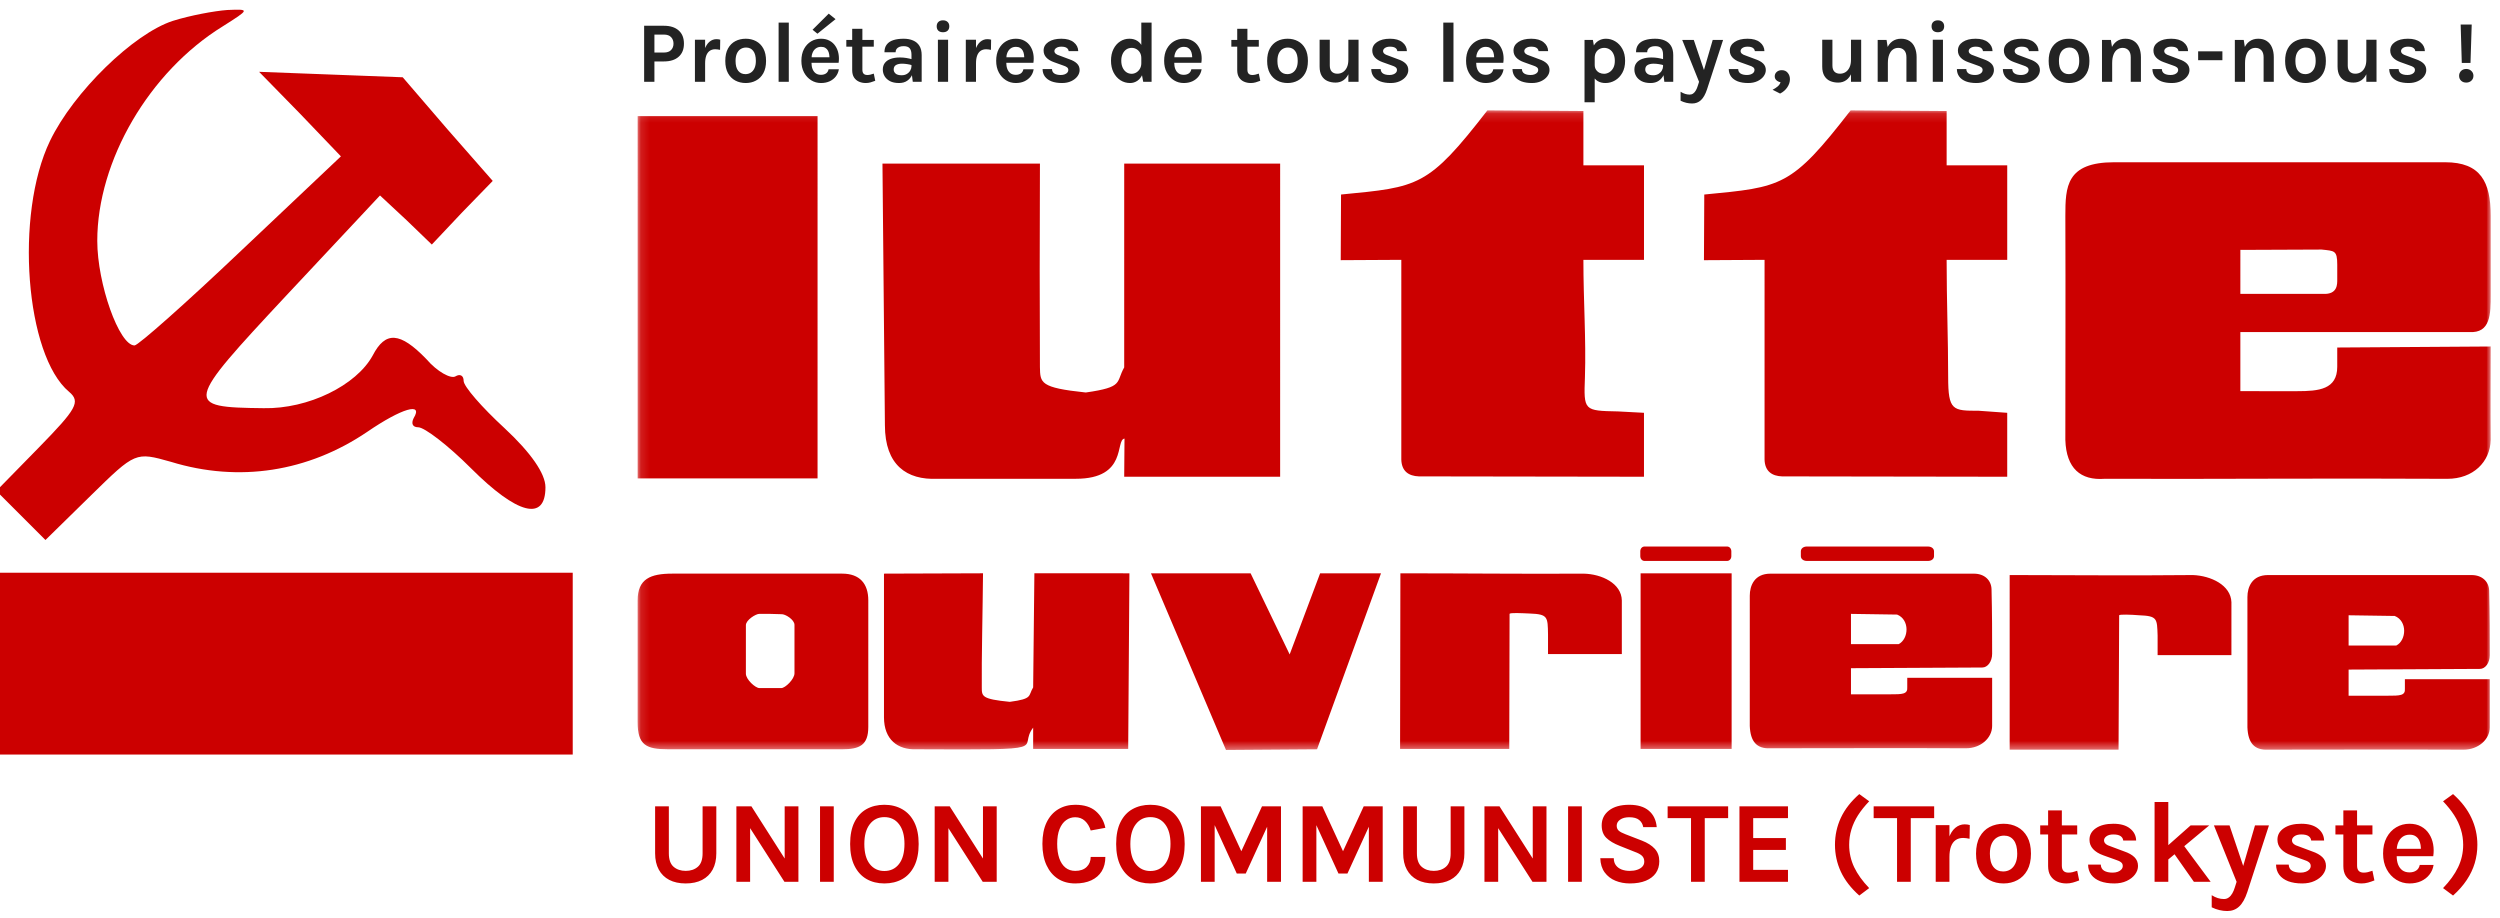 <svg width="275" height="101" viewBox="0 0 275 101" fill="none" xmlns="http://www.w3.org/2000/svg">
<path d="M72.062 88.693H73.573V93.864C73.573 94.547 73.746 95.04 74.091 95.342C74.441 95.645 74.887 95.797 75.429 95.797C75.975 95.797 76.421 95.645 76.766 95.342C77.112 95.04 77.285 94.547 77.285 93.864V88.693H78.795V93.864C78.795 94.564 78.661 95.161 78.392 95.656C78.123 96.151 77.737 96.528 77.234 96.789C76.734 97.049 76.133 97.179 75.429 97.179C74.725 97.179 74.121 97.049 73.618 96.789C73.118 96.528 72.734 96.151 72.466 95.656C72.197 95.161 72.062 94.564 72.062 93.864V88.693ZM81.002 88.693H82.653L86.43 94.619H86.314V88.693H87.825V97H86.289L82.269 90.715H82.513V97H81.002V88.693ZM90.203 97V88.693H91.713V97H90.203ZM97.277 97.179C96.539 97.179 95.886 97.017 95.319 96.693C94.756 96.368 94.314 95.884 93.994 95.24C93.674 94.596 93.514 93.796 93.514 92.84C93.514 91.867 93.674 91.063 93.994 90.427C94.314 89.787 94.756 89.311 95.319 89C95.886 88.684 96.539 88.526 97.277 88.526C98.02 88.526 98.675 88.689 99.242 89.013C99.81 89.333 100.253 89.813 100.573 90.453C100.893 91.093 101.053 91.888 101.053 92.84C101.053 93.808 100.893 94.615 100.573 95.259C100.253 95.903 99.81 96.386 99.242 96.706C98.675 97.021 98.02 97.179 97.277 97.179ZM97.277 95.81C97.956 95.81 98.493 95.554 98.89 95.042C99.291 94.53 99.492 93.791 99.492 92.827C99.492 91.897 99.291 91.174 98.89 90.658C98.493 90.141 97.956 89.883 97.277 89.883C96.612 89.883 96.078 90.144 95.677 90.664C95.276 91.18 95.076 91.906 95.076 92.84C95.076 93.8 95.276 94.536 95.677 95.048C96.078 95.556 96.612 95.81 97.277 95.81ZM102.815 88.693H104.466L108.242 94.619H108.127V88.693H109.637V97H108.101L104.082 90.715H104.325V97H102.815V88.693ZM118.274 97.179C117.544 97.179 116.908 97.006 116.367 96.661C115.829 96.311 115.411 95.812 115.112 95.163C114.813 94.515 114.664 93.736 114.664 92.827C114.664 91.888 114.818 91.101 115.125 90.466C115.436 89.826 115.863 89.344 116.405 89.019C116.951 88.691 117.574 88.526 118.274 88.526C119.242 88.526 119.997 88.761 120.539 89.23C121.085 89.7 121.435 90.31 121.589 91.061L119.976 91.355C119.844 90.92 119.633 90.568 119.343 90.299C119.052 90.03 118.696 89.896 118.274 89.896C117.903 89.896 117.568 90.005 117.269 90.222C116.97 90.436 116.731 90.76 116.552 91.195C116.377 91.63 116.29 92.174 116.29 92.827C116.29 93.442 116.367 93.971 116.52 94.414C116.678 94.858 116.904 95.2 117.199 95.438C117.493 95.677 117.851 95.797 118.274 95.797C118.816 95.797 119.234 95.654 119.528 95.368C119.827 95.078 119.976 94.709 119.976 94.261H121.589C121.589 94.879 121.455 95.406 121.186 95.842C120.921 96.272 120.541 96.603 120.047 96.834C119.552 97.064 118.961 97.179 118.274 97.179ZM126.54 97.179C125.802 97.179 125.149 97.017 124.581 96.693C124.018 96.368 123.577 95.884 123.257 95.24C122.937 94.596 122.777 93.796 122.777 92.84C122.777 91.867 122.937 91.063 123.257 90.427C123.577 89.787 124.018 89.311 124.581 89C125.149 88.684 125.802 88.526 126.54 88.526C127.282 88.526 127.937 88.689 128.505 89.013C129.072 89.333 129.516 89.813 129.836 90.453C130.156 91.093 130.316 91.888 130.316 92.84C130.316 93.808 130.156 94.615 129.836 95.259C129.516 95.903 129.072 96.386 128.505 96.706C127.937 97.021 127.282 97.179 126.54 97.179ZM126.54 95.81C127.218 95.81 127.756 95.554 128.153 95.042C128.554 94.53 128.754 93.791 128.754 92.827C128.754 91.897 128.554 91.174 128.153 90.658C127.756 90.141 127.218 89.883 126.54 89.883C125.874 89.883 125.341 90.144 124.94 90.664C124.539 91.18 124.338 91.906 124.338 92.84C124.338 93.8 124.539 94.536 124.94 95.048C125.341 95.556 125.874 95.81 126.54 95.81ZM132.103 88.693H134.266L136.609 93.774H136.481L138.823 88.693H140.909V97H139.386V90.434H139.617L137.031 96.091H136.045L133.473 90.459H133.613V97H132.103V88.693ZM143.29 88.693H145.454L147.796 93.774H147.668L150.01 88.693H152.097V97H150.574V90.434H150.804L148.218 96.091H147.233L144.66 90.459H144.801V97H143.29V88.693ZM154.35 88.693H155.86V93.864C155.86 94.547 156.033 95.04 156.379 95.342C156.729 95.645 157.174 95.797 157.716 95.797C158.262 95.797 158.708 95.645 159.054 95.342C159.399 95.04 159.572 94.547 159.572 93.864V88.693H161.083V93.864C161.083 94.564 160.948 95.161 160.679 95.656C160.411 96.151 160.025 96.528 159.521 96.789C159.022 97.049 158.42 97.179 157.716 97.179C157.012 97.179 156.409 97.049 155.905 96.789C155.406 96.528 155.022 96.151 154.753 95.656C154.484 95.161 154.35 94.564 154.35 93.864V88.693ZM163.29 88.693H164.941L168.717 94.619H168.602V88.693H170.112V97H168.576L164.557 90.715H164.8V97H163.29V88.693ZM172.49 97V88.693H174.001V97H172.49ZM179.283 97.179C178.707 97.179 178.176 97.079 177.69 96.878C177.207 96.678 176.815 96.373 176.512 95.963C176.213 95.554 176.053 95.033 176.032 94.402H177.517C177.517 94.722 177.596 94.984 177.754 95.189C177.911 95.394 178.123 95.547 178.387 95.65C178.656 95.748 178.95 95.797 179.27 95.797C179.578 95.797 179.851 95.756 180.09 95.675C180.333 95.594 180.523 95.479 180.659 95.33C180.8 95.176 180.87 94.995 180.87 94.786C180.87 94.508 180.785 94.291 180.614 94.133C180.448 93.975 180.179 93.83 179.808 93.698L178.17 93.045C177.53 92.793 177.039 92.501 176.698 92.168C176.356 91.835 176.186 91.376 176.186 90.792C176.186 90.118 176.452 89.572 176.986 89.154C177.519 88.736 178.263 88.526 179.219 88.526C180.149 88.526 180.868 88.744 181.376 89.179C181.884 89.61 182.172 90.212 182.24 90.984H180.755C180.7 90.656 180.55 90.393 180.307 90.197C180.064 89.996 179.701 89.896 179.219 89.896C178.793 89.896 178.455 89.986 178.208 90.165C177.961 90.34 177.837 90.562 177.837 90.83C177.837 91.061 177.914 91.244 178.067 91.381C178.225 91.513 178.468 91.641 178.797 91.765L180.614 92.469C181.229 92.708 181.7 93.008 182.029 93.371C182.357 93.734 182.522 94.188 182.522 94.734C182.522 95.234 182.396 95.667 182.144 96.034C181.892 96.396 181.525 96.678 181.043 96.878C180.561 97.079 179.974 97.179 179.283 97.179ZM183.439 89.998V88.693H190.095V89.998H187.183L187.523 89.653V97H186.012V89.653L186.351 89.998H183.439ZM191.34 97V88.693H196.678V89.998H192.851V92.187H196.447V93.493H192.851V95.682H196.678V97H191.34ZM204.522 87.349L205.61 88.142C205.119 88.654 204.71 89.166 204.381 89.678C204.057 90.19 203.814 90.715 203.652 91.253C203.49 91.786 203.409 92.345 203.409 92.93C203.409 93.8 203.592 94.621 203.959 95.394C204.326 96.162 204.876 96.927 205.61 97.691L204.522 98.51C203.605 97.695 202.929 96.821 202.493 95.886C202.062 94.952 201.847 93.966 201.847 92.93C201.847 91.884 202.062 90.894 202.493 89.96C202.929 89.026 203.605 88.155 204.522 87.349ZM206.102 89.998V88.693H212.758V89.998H209.846L210.185 89.653V97H208.675V89.653L209.014 89.998H206.102ZM212.928 97V90.766H214.438V97H212.928ZM214.067 94.274C214.067 93.459 214.159 92.784 214.342 92.251C214.526 91.718 214.771 91.323 215.078 91.067C215.39 90.807 215.735 90.677 216.115 90.677C216.218 90.677 216.314 90.683 216.403 90.696C216.497 90.709 216.589 90.728 216.678 90.754L216.653 92.264C216.542 92.238 216.422 92.217 216.294 92.2C216.166 92.183 216.051 92.174 215.949 92.174C215.616 92.174 215.336 92.255 215.11 92.418C214.888 92.576 214.72 92.81 214.605 93.122C214.494 93.433 214.438 93.817 214.438 94.274H214.067ZM220.398 97.179C219.83 97.179 219.316 97.058 218.855 96.814C218.399 96.571 218.036 96.209 217.767 95.726C217.498 95.24 217.364 94.632 217.364 93.902C217.364 93.16 217.498 92.546 217.767 92.059C218.036 91.573 218.399 91.21 218.855 90.971C219.316 90.732 219.83 90.613 220.398 90.613C220.957 90.613 221.462 90.732 221.914 90.971C222.371 91.21 222.734 91.573 223.002 92.059C223.271 92.546 223.406 93.16 223.406 93.902C223.406 94.632 223.271 95.24 223.002 95.726C222.734 96.209 222.371 96.571 221.914 96.814C221.462 97.058 220.957 97.179 220.398 97.179ZM220.346 95.861C220.645 95.861 220.91 95.788 221.14 95.643C221.375 95.494 221.558 95.274 221.69 94.984C221.827 94.694 221.895 94.333 221.895 93.902C221.895 93.245 221.765 92.75 221.505 92.418C221.249 92.085 220.897 91.918 220.449 91.918C220.146 91.918 219.877 91.993 219.642 92.142C219.408 92.287 219.222 92.507 219.086 92.802C218.953 93.096 218.887 93.463 218.887 93.902C218.887 94.551 219.017 95.04 219.278 95.368C219.542 95.697 219.898 95.861 220.346 95.861ZM227.302 97.179C226.935 97.179 226.598 97.111 226.291 96.974C225.988 96.838 225.745 96.629 225.561 96.347C225.382 96.066 225.292 95.707 225.292 95.272V89.141H226.803V95.221C226.803 95.733 227.046 95.989 227.532 95.989C227.682 95.989 227.831 95.972 227.98 95.938C228.13 95.903 228.3 95.852 228.492 95.784L228.71 96.846C228.471 96.94 228.239 97.019 228.012 97.083C227.786 97.147 227.55 97.179 227.302 97.179ZM224.422 91.79V90.792H228.492V91.79H224.422ZM232.57 97.179C231.972 97.179 231.458 97.098 231.027 96.936C230.601 96.77 230.272 96.533 230.042 96.226C229.811 95.914 229.694 95.541 229.69 95.106H231.085C231.098 95.413 231.219 95.637 231.45 95.778C231.68 95.918 231.994 95.989 232.391 95.989C232.608 95.989 232.8 95.957 232.967 95.893C233.137 95.829 233.269 95.741 233.363 95.63C233.457 95.519 233.504 95.396 233.504 95.259C233.504 95.084 233.44 94.948 233.312 94.85C233.188 94.747 232.988 94.653 232.711 94.568L231.354 94.082C230.867 93.907 230.494 93.676 230.234 93.39C229.973 93.105 229.843 92.763 229.843 92.366C229.843 91.842 230.08 91.419 230.554 91.099C231.032 90.775 231.669 90.613 232.467 90.613C233.261 90.613 233.873 90.788 234.304 91.138C234.739 91.483 234.963 91.923 234.976 92.456H233.555C233.534 92.251 233.436 92.089 233.261 91.97C233.086 91.85 232.821 91.79 232.467 91.79C232.147 91.79 231.896 91.856 231.712 91.989C231.533 92.117 231.443 92.268 231.443 92.443C231.443 92.738 231.695 92.96 232.199 93.109L233.671 93.659C234.148 93.821 234.52 94.03 234.784 94.286C235.049 94.542 235.181 94.867 235.181 95.259C235.181 95.588 235.07 95.899 234.848 96.194C234.631 96.484 234.325 96.721 233.933 96.904C233.54 97.088 233.086 97.179 232.57 97.179ZM237.003 97V88.219H238.513V97H237.003ZM238.309 93.147L240.971 90.792H243.019L238.309 94.709V93.147ZM241.329 97L238.552 93.045L239.985 92.699L243.173 97H241.329ZM243.531 90.792H245.246L246.897 95.682H246.628L248.049 90.792H249.585L247.204 98.126C246.961 98.86 246.66 99.391 246.302 99.72C245.948 100.049 245.515 100.213 245.003 100.213C244.708 100.213 244.42 100.179 244.139 100.11C243.861 100.046 243.578 99.944 243.288 99.803V98.472C243.522 98.617 243.748 98.724 243.966 98.792C244.188 98.86 244.41 98.894 244.632 98.894C244.832 98.894 245.007 98.839 245.156 98.728C245.31 98.621 245.442 98.47 245.553 98.274C245.664 98.082 245.758 97.858 245.835 97.602L246.027 97L243.531 90.792ZM253.245 97.179C252.647 97.179 252.133 97.098 251.702 96.936C251.276 96.77 250.947 96.533 250.717 96.226C250.486 95.914 250.369 95.541 250.365 95.106H251.76C251.773 95.413 251.894 95.637 252.125 95.778C252.355 95.918 252.669 95.989 253.066 95.989C253.283 95.989 253.475 95.957 253.642 95.893C253.812 95.829 253.944 95.741 254.038 95.63C254.132 95.519 254.179 95.396 254.179 95.259C254.179 95.084 254.115 94.948 253.987 94.85C253.863 94.747 253.663 94.653 253.386 94.568L252.029 94.082C251.542 93.907 251.169 93.676 250.909 93.39C250.648 93.105 250.518 92.763 250.518 92.366C250.518 91.842 250.755 91.419 251.229 91.099C251.707 90.775 252.344 90.613 253.142 90.613C253.936 90.613 254.548 90.788 254.979 91.138C255.414 91.483 255.638 91.923 255.651 92.456H254.23C254.209 92.251 254.111 92.089 253.936 91.97C253.761 91.85 253.496 91.79 253.142 91.79C252.822 91.79 252.571 91.856 252.387 91.989C252.208 92.117 252.118 92.268 252.118 92.443C252.118 92.738 252.37 92.96 252.874 93.109L254.346 93.659C254.823 93.821 255.195 94.03 255.459 94.286C255.724 94.542 255.856 94.867 255.856 95.259C255.856 95.588 255.745 95.899 255.523 96.194C255.306 96.484 255 96.721 254.608 96.904C254.215 97.088 253.761 97.179 253.245 97.179ZM259.777 97.179C259.41 97.179 259.073 97.111 258.766 96.974C258.463 96.838 258.22 96.629 258.036 96.347C257.857 96.066 257.768 95.707 257.768 95.272V89.141H259.278V95.221C259.278 95.733 259.521 95.989 260.008 95.989C260.157 95.989 260.306 95.972 260.456 95.938C260.605 95.903 260.776 95.852 260.968 95.784L261.185 96.846C260.946 96.94 260.714 97.019 260.488 97.083C260.261 97.147 260.025 97.179 259.777 97.179ZM256.897 91.79V90.792H260.968V91.79H256.897ZM265.045 97.179C264.516 97.179 264.031 97.043 263.592 96.77C263.152 96.496 262.8 96.115 262.536 95.624C262.271 95.129 262.139 94.551 262.139 93.89C262.139 93.207 262.269 92.62 262.53 92.13C262.794 91.639 263.146 91.263 263.586 91.003C264.025 90.743 264.511 90.613 265.045 90.613C265.54 90.613 265.966 90.713 266.325 90.914C266.687 91.11 266.978 91.379 267.195 91.72C267.417 92.057 267.566 92.439 267.643 92.866C267.72 93.292 267.724 93.732 267.656 94.184H263.342V93.365H266.587L266.293 93.557C266.306 93.356 266.295 93.154 266.261 92.949C266.231 92.744 266.171 92.556 266.082 92.386C265.992 92.215 265.864 92.078 265.698 91.976C265.535 91.869 265.326 91.816 265.07 91.816C264.763 91.816 264.503 91.893 264.29 92.046C264.076 92.2 263.914 92.409 263.803 92.674C263.692 92.938 263.637 93.237 263.637 93.57V94.171C263.637 94.521 263.688 94.83 263.79 95.099C263.897 95.368 264.053 95.579 264.258 95.733C264.467 95.886 264.729 95.963 265.045 95.963C265.339 95.963 265.587 95.895 265.787 95.758C265.988 95.622 266.116 95.417 266.171 95.144H267.694C267.63 95.545 267.479 95.899 267.24 96.206C267.005 96.509 266.7 96.748 266.325 96.923C265.949 97.094 265.523 97.179 265.045 97.179ZM269.835 98.51L268.735 97.691C269.473 96.927 270.025 96.162 270.392 95.394C270.763 94.621 270.949 93.8 270.949 92.93C270.949 92.345 270.866 91.786 270.699 91.253C270.537 90.715 270.292 90.19 269.963 89.678C269.635 89.166 269.225 88.654 268.735 88.142L269.835 87.349C270.744 88.155 271.416 89.026 271.851 89.96C272.291 90.894 272.511 91.884 272.511 92.93C272.511 93.621 272.415 94.291 272.223 94.939C272.031 95.584 271.736 96.204 271.339 96.802C270.943 97.399 270.441 97.969 269.835 98.51Z" fill="#CC0000"/>
<g clip-path="url(#clip0_549_213)">
<mask id="mask0_549_213" style="mask-type:luminance" maskUnits="userSpaceOnUse" x="70" y="12" width="205" height="71">
<path d="M274.014 12.129H70.114V82.562H274.014V12.129Z" fill="white"/>
</mask>
<g mask="url(#mask0_549_213)">
<path fill-rule="evenodd" clip-rule="evenodd" d="M180.466 63.065L190.48 63.065L190.479 82.386L180.464 82.385L180.466 63.065ZM154.008 82.384L154.043 63.064C161.486 63.064 166.73 63.14 174.207 63.102C176.169 63.14 178.368 64.161 178.401 66.052V71.95L170.282 71.95L170.282 69.795C170.248 67.866 170.282 67.564 168.286 67.488C167.372 67.45 166.121 67.375 166.053 67.526L166.019 82.385L154.008 82.384ZM126.605 63.063L137.566 63.063L141.863 71.987L145.213 63.063L151.911 63.064L144.874 82.422L134.859 82.497L126.605 63.063ZM70.139 66.048C70.139 63.666 71.56 63.099 73.962 63.099C80.931 63.099 85.634 63.099 92.637 63.099C94.566 63.1 95.513 64.196 95.513 66.049C95.513 71.191 95.513 74.783 95.512 79.963C95.512 81.966 94.565 82.42 92.637 82.42C85.633 82.42 80.457 82.419 73.488 82.419C71.086 82.419 70.138 81.966 70.138 79.432C70.138 74.631 70.139 70.85 70.139 66.048ZM82.047 74.102C82.047 71.757 82.047 71.077 82.048 68.77C82.048 68.203 83.13 67.523 83.536 67.523C84.247 67.523 85.194 67.523 85.938 67.561C86.378 67.523 87.393 68.166 87.393 68.733C87.393 71.039 87.393 71.72 87.393 74.064C87.393 74.707 86.378 75.69 85.938 75.69C85.228 75.69 84.246 75.69 83.536 75.69C83.096 75.69 82.047 74.744 82.047 74.102ZM174.174 12.211V18.185L180.839 18.185V28.583L174.173 28.582C174.173 33.12 174.478 37.317 174.343 41.475C174.207 45.181 174.207 45.181 177.996 45.257L180.838 45.408V52.441L156.073 52.402C154.956 52.364 154.178 51.835 154.144 50.549C154.145 43.025 154.145 36.106 154.145 28.582L147.48 28.619L147.514 21.398C156.074 20.566 157.055 20.604 163.619 12.135L174.174 12.211ZM214.13 12.213V18.186L220.795 18.187V28.584L214.129 28.584C214.129 33.121 214.298 37.318 214.298 41.477C214.298 45.182 214.806 45.182 217.648 45.182L220.794 45.409V52.442L196.03 52.403C194.912 52.365 194.134 51.836 194.101 50.55C194.101 43.026 194.101 36.108 194.102 28.583L187.435 28.621L187.47 21.399C196.03 20.568 197.011 20.606 203.574 12.137L214.13 12.213ZM70.14 12.774L70.139 52.626L89.931 52.626L89.932 12.775L70.14 12.774ZM97.238 63.1L108.132 63.062C108.098 67.108 107.963 72.514 107.997 75.615C107.997 76.598 107.997 76.9 111.075 77.203C113.647 76.863 113.072 76.56 113.647 75.615L113.782 63.062L124.236 63.063L124.101 82.383L113.646 82.383L113.647 80.039C111.82 82.421 116.454 82.496 100.79 82.42C98.76 82.496 97.238 81.362 97.238 78.904L97.238 63.1ZM97.071 17.993L114.393 17.994C114.359 25.253 114.358 34.781 114.392 40.377C114.426 42.116 114.392 42.645 119.433 43.175C123.662 42.57 122.715 42.079 123.662 40.415L123.663 17.994L140.816 17.995L140.815 52.439L123.662 52.438L123.696 48.242C122.647 48.393 124.068 52.665 118.35 52.665C115.474 52.665 111.11 52.665 103.092 52.665C99.776 52.816 97.34 51.19 97.34 46.766L97.071 17.993ZM203.607 67.527L208.682 67.603C210.102 68.17 209.968 70.287 208.851 70.855L203.607 70.854V67.527ZM258.347 67.68L263.422 67.756C264.843 68.323 264.707 70.441 263.592 71.008L258.347 71.008V67.68ZM192.475 79.853C192.475 74.37 192.475 70.967 192.476 65.523C192.476 64.426 192.983 63.103 194.743 63.103L217.141 63.104C218.29 63.104 219.035 63.822 219.068 64.806C219.135 67.528 219.135 69.759 219.135 71.914C219.135 72.783 218.628 73.426 218.053 73.426L203.607 73.501V76.375L207.903 76.375C209.257 76.375 209.865 76.375 209.798 75.581V74.56L219.135 74.56C219.135 76.716 219.135 77.661 219.135 79.854C219.135 81.177 217.884 82.311 216.26 82.311C208.41 82.273 202.591 82.311 194.742 82.31C193.22 82.386 192.543 81.554 192.475 79.853ZM247.216 80.006C247.216 74.524 247.216 71.121 247.216 65.676C247.216 64.58 247.724 63.256 249.483 63.256L271.88 63.257C273.031 63.257 273.775 63.976 273.809 64.959C273.876 67.681 273.876 69.912 273.876 72.067C273.876 72.936 273.368 73.579 272.794 73.579L258.347 73.654L258.346 76.528L262.644 76.528C263.998 76.528 264.606 76.528 264.538 75.734V74.713L273.876 74.713C273.876 76.869 273.876 77.814 273.876 80.007C273.876 81.33 272.624 82.464 270.999 82.464C263.151 82.426 257.331 82.464 249.482 82.463C247.961 82.539 247.284 81.707 247.216 80.006ZM221.063 82.463L221.064 63.255C228.507 63.256 233.785 63.331 241.228 63.256C243.19 63.332 245.39 64.353 245.457 66.243L245.456 72.066L237.337 72.066V69.91C237.27 68.058 237.337 67.755 235.307 67.68C234.394 67.604 233.142 67.566 233.108 67.68L233.04 82.463L221.063 82.463ZM227.188 48.397C227.188 38.604 227.223 33.538 227.189 23.745C227.189 20.531 227.29 17.847 232.568 17.847C245.595 17.847 255.947 17.848 268.972 17.848C272.863 17.848 273.979 20.004 273.979 23.747V32.405C273.979 34.522 273.979 36.678 271.61 36.526L246.439 36.525V43.028L252.697 43.029C255.066 43.029 257.096 42.84 257.096 40.344V38.227L273.978 38.114C273.978 42.046 273.944 44.504 273.978 48.398C273.911 50.818 272.049 52.671 269.208 52.67C255.472 52.594 245.188 52.708 231.485 52.669C228.879 52.858 227.289 51.535 227.188 48.397ZM246.44 27.489L255.371 27.451C256.792 27.603 257.097 27.527 257.097 29.115C257.097 30.06 257.097 29.758 257.097 30.703C257.097 31.232 257.164 32.404 255.541 32.329L246.439 32.328L246.44 27.489ZM180.905 60.116L189.972 60.116C190.244 60.116 190.447 60.343 190.447 60.645V61.175C190.447 61.477 190.244 61.704 189.972 61.704L180.905 61.704C180.635 61.704 180.432 61.477 180.432 61.174V60.645C180.432 60.343 180.635 60.116 180.905 60.116ZM198.769 60.116L212.065 60.117C212.471 60.117 212.742 60.344 212.742 60.646V61.176C212.742 61.478 212.471 61.705 212.065 61.705L198.769 61.704C198.362 61.704 198.093 61.478 198.093 61.175V60.646C198.093 60.343 198.362 60.116 198.769 60.116Z" fill="#CC0000"/>
</g>
</g>
<path d="M70.855 9V2.834H73.031C73.724 2.834 74.264 3.006 74.65 3.348C75.04 3.689 75.234 4.174 75.234 4.801C75.234 5.422 75.04 5.903 74.65 6.245C74.264 6.587 73.724 6.758 73.031 6.758H71.986V9H70.855ZM71.986 5.779H73.031C73.379 5.779 73.642 5.688 73.819 5.504C73.996 5.32 74.085 5.086 74.085 4.801C74.085 4.51 73.996 4.271 73.819 4.084C73.642 3.897 73.379 3.804 73.031 3.804H71.986V5.779ZM76.442 9V4.373H77.563V9H76.442ZM77.287 6.976C77.287 6.372 77.355 5.871 77.492 5.476C77.628 5.08 77.81 4.787 78.038 4.597C78.269 4.404 78.525 4.307 78.807 4.307C78.883 4.307 78.954 4.312 79.021 4.321C79.091 4.331 79.159 4.345 79.225 4.364L79.206 5.485C79.124 5.466 79.035 5.45 78.94 5.438C78.845 5.425 78.76 5.418 78.684 5.418C78.437 5.418 78.229 5.479 78.061 5.599C77.897 5.716 77.772 5.89 77.686 6.122C77.604 6.353 77.563 6.638 77.563 6.976H77.287ZM82.033 9.133C81.612 9.133 81.231 9.043 80.888 8.862C80.55 8.682 80.281 8.413 80.081 8.055C79.882 7.694 79.782 7.242 79.782 6.701C79.782 6.15 79.882 5.694 80.081 5.333C80.281 4.972 80.55 4.703 80.888 4.526C81.231 4.348 81.612 4.26 82.033 4.26C82.448 4.26 82.823 4.348 83.159 4.526C83.498 4.703 83.767 4.972 83.966 5.333C84.166 5.694 84.266 6.15 84.266 6.701C84.266 7.242 84.166 7.694 83.966 8.055C83.767 8.413 83.498 8.682 83.159 8.862C82.823 9.043 82.448 9.133 82.033 9.133ZM81.995 8.155C82.217 8.155 82.413 8.101 82.584 7.993C82.758 7.882 82.895 7.719 82.993 7.504C83.094 7.288 83.145 7.021 83.145 6.701C83.145 6.213 83.048 5.846 82.855 5.599C82.665 5.352 82.404 5.229 82.071 5.229C81.846 5.229 81.647 5.284 81.473 5.395C81.299 5.502 81.161 5.665 81.059 5.884C80.961 6.103 80.912 6.375 80.912 6.701C80.912 7.182 81.009 7.545 81.202 7.789C81.398 8.033 81.663 8.155 81.995 8.155ZM85.647 9V2.483H86.768V9H85.647ZM90.309 9.133C89.916 9.133 89.556 9.032 89.23 8.829C88.904 8.626 88.643 8.343 88.447 7.979C88.25 7.611 88.152 7.182 88.152 6.691C88.152 6.185 88.249 5.749 88.442 5.385C88.638 5.021 88.9 4.742 89.226 4.549C89.552 4.356 89.913 4.26 90.309 4.26C90.676 4.26 90.993 4.334 91.259 4.483C91.528 4.628 91.743 4.828 91.905 5.081C92.069 5.331 92.18 5.615 92.237 5.931C92.294 6.248 92.297 6.574 92.247 6.91H89.045V6.302H91.453L91.235 6.444C91.244 6.296 91.237 6.145 91.211 5.993C91.189 5.841 91.145 5.702 91.078 5.575C91.012 5.449 90.917 5.347 90.793 5.271C90.673 5.192 90.518 5.152 90.328 5.152C90.1 5.152 89.906 5.21 89.748 5.324C89.59 5.438 89.469 5.593 89.387 5.789C89.305 5.985 89.264 6.207 89.264 6.454V6.901C89.264 7.16 89.302 7.39 89.378 7.589C89.457 7.789 89.572 7.946 89.724 8.059C89.879 8.174 90.074 8.23 90.309 8.23C90.527 8.23 90.711 8.18 90.86 8.079C91.008 7.977 91.103 7.825 91.145 7.622H92.275C92.228 7.92 92.115 8.183 91.938 8.411C91.764 8.636 91.537 8.813 91.259 8.943C90.98 9.07 90.663 9.133 90.309 9.133ZM89.919 3.708L89.382 3.272L91.159 1.5L91.909 2.108L89.919 3.708ZM95.232 9.133C94.96 9.133 94.71 9.082 94.482 8.981C94.257 8.88 94.076 8.725 93.94 8.515C93.807 8.306 93.741 8.04 93.741 7.718V3.167H94.862V7.679C94.862 8.059 95.042 8.249 95.403 8.249C95.514 8.249 95.625 8.237 95.736 8.211C95.847 8.186 95.973 8.148 96.116 8.098L96.277 8.886C96.1 8.956 95.927 9.014 95.76 9.062C95.592 9.109 95.416 9.133 95.232 9.133ZM93.095 5.133V4.393H96.116V5.133H93.095ZM100.405 9L100.263 7.879V6.027C100.263 5.704 100.196 5.464 100.063 5.309C99.933 5.154 99.712 5.077 99.398 5.077C99.218 5.077 99.061 5.103 98.928 5.157C98.795 5.211 98.692 5.289 98.619 5.39C98.55 5.488 98.515 5.609 98.515 5.751H97.289C97.289 5.403 97.373 5.119 97.541 4.901C97.709 4.679 97.95 4.518 98.263 4.416C98.58 4.312 98.958 4.26 99.398 4.26C99.797 4.26 100.146 4.324 100.443 4.454C100.741 4.581 100.972 4.777 101.137 5.043C101.301 5.309 101.384 5.65 101.384 6.064V9H100.405ZM98.895 9.133C98.499 9.133 98.168 9.065 97.902 8.929C97.639 8.789 97.441 8.607 97.308 8.383C97.175 8.158 97.109 7.914 97.109 7.651C97.109 7.36 97.185 7.116 97.337 6.92C97.492 6.72 97.71 6.571 97.992 6.473C98.274 6.372 98.607 6.321 98.99 6.321C99.24 6.321 99.476 6.34 99.698 6.378C99.922 6.416 100.146 6.467 100.367 6.53V7.186C100.193 7.128 100.003 7.084 99.797 7.053C99.591 7.021 99.398 7.005 99.218 7.005C98.952 7.005 98.733 7.054 98.562 7.152C98.391 7.25 98.306 7.417 98.306 7.651C98.306 7.822 98.375 7.969 98.515 8.093C98.654 8.216 98.876 8.278 99.18 8.278C99.411 8.278 99.607 8.227 99.769 8.126C99.93 8.025 100.052 7.898 100.135 7.746C100.22 7.594 100.263 7.442 100.263 7.29H100.529C100.529 7.622 100.467 7.93 100.344 8.211C100.22 8.49 100.036 8.713 99.793 8.881C99.552 9.049 99.253 9.133 98.895 9.133ZM103.73 3.547C103.511 3.547 103.34 3.49 103.217 3.376C103.097 3.259 103.036 3.097 103.036 2.892C103.036 2.692 103.097 2.534 103.217 2.417C103.34 2.296 103.511 2.236 103.73 2.236C103.945 2.236 104.115 2.296 104.238 2.417C104.362 2.534 104.423 2.692 104.423 2.892C104.423 3.097 104.362 3.259 104.238 3.376C104.115 3.49 103.945 3.547 103.73 3.547ZM103.169 9V4.373H104.29V9H103.169ZM106.239 9V4.373H107.36V9H106.239ZM107.085 6.976C107.085 6.372 107.153 5.871 107.289 5.476C107.425 5.08 107.607 4.787 107.835 4.597C108.066 4.404 108.323 4.307 108.605 4.307C108.681 4.307 108.752 4.312 108.818 4.321C108.888 4.331 108.956 4.345 109.023 4.364L109.004 5.485C108.921 5.466 108.833 5.45 108.738 5.438C108.643 5.425 108.557 5.418 108.481 5.418C108.234 5.418 108.027 5.479 107.859 5.599C107.694 5.716 107.569 5.89 107.484 6.122C107.401 6.353 107.36 6.638 107.36 6.976H107.085ZM111.736 9.133C111.343 9.133 110.983 9.032 110.657 8.829C110.331 8.626 110.07 8.343 109.874 7.979C109.677 7.611 109.579 7.182 109.579 6.691C109.579 6.185 109.676 5.749 109.869 5.385C110.065 5.021 110.326 4.742 110.653 4.549C110.979 4.356 111.34 4.26 111.736 4.26C112.103 4.26 112.42 4.334 112.686 4.483C112.955 4.628 113.17 4.828 113.332 5.081C113.496 5.331 113.607 5.615 113.664 5.931C113.721 6.248 113.724 6.574 113.674 6.91H110.472V6.302H112.88L112.662 6.444C112.671 6.296 112.663 6.145 112.638 5.993C112.616 5.841 112.572 5.702 112.505 5.575C112.439 5.449 112.344 5.347 112.22 5.271C112.1 5.192 111.945 5.152 111.755 5.152C111.527 5.152 111.333 5.21 111.175 5.324C111.017 5.438 110.896 5.593 110.814 5.789C110.732 5.985 110.691 6.207 110.691 6.454V6.901C110.691 7.16 110.729 7.39 110.805 7.589C110.884 7.789 110.999 7.946 111.151 8.059C111.306 8.174 111.501 8.23 111.736 8.23C111.954 8.23 112.138 8.18 112.287 8.079C112.435 7.977 112.53 7.825 112.572 7.622H113.702C113.655 7.92 113.542 8.183 113.365 8.411C113.191 8.636 112.964 8.813 112.686 8.943C112.407 9.07 112.09 9.133 111.736 9.133ZM116.821 9.133C116.377 9.133 115.996 9.073 115.676 8.953C115.359 8.829 115.115 8.653 114.944 8.425C114.773 8.194 114.686 7.917 114.683 7.594H115.719C115.728 7.822 115.818 7.988 115.989 8.093C116.16 8.197 116.393 8.249 116.688 8.249C116.849 8.249 116.992 8.226 117.115 8.178C117.242 8.131 117.34 8.066 117.41 7.984C117.479 7.901 117.514 7.809 117.514 7.708C117.514 7.578 117.467 7.477 117.372 7.404C117.28 7.328 117.131 7.258 116.925 7.195L115.918 6.834C115.557 6.704 115.28 6.533 115.087 6.321C114.894 6.109 114.797 5.856 114.797 5.561C114.797 5.171 114.973 4.858 115.324 4.62C115.679 4.38 116.153 4.26 116.745 4.26C117.334 4.26 117.788 4.389 118.108 4.649C118.431 4.905 118.597 5.232 118.607 5.628H117.552C117.536 5.476 117.464 5.355 117.334 5.266C117.204 5.178 117.008 5.133 116.745 5.133C116.507 5.133 116.32 5.183 116.184 5.281C116.051 5.376 115.985 5.488 115.985 5.618C115.985 5.837 116.172 6.001 116.545 6.112L117.638 6.521C117.992 6.641 118.268 6.796 118.464 6.986C118.661 7.176 118.759 7.417 118.759 7.708C118.759 7.952 118.676 8.183 118.512 8.402C118.35 8.617 118.124 8.793 117.832 8.929C117.541 9.065 117.204 9.133 116.821 9.133ZM124.309 9.133C123.923 9.133 123.57 9.032 123.25 8.829C122.933 8.623 122.68 8.337 122.49 7.969C122.303 7.599 122.21 7.167 122.21 6.673C122.21 6.185 122.3 5.761 122.481 5.399C122.664 5.035 122.908 4.755 123.212 4.559C123.519 4.359 123.86 4.26 124.233 4.26C124.575 4.26 124.871 4.342 125.122 4.506C125.372 4.668 125.563 4.909 125.696 5.229C125.829 5.548 125.896 5.941 125.896 6.407H125.544C125.544 6.166 125.495 5.962 125.397 5.794C125.299 5.623 125.169 5.493 125.008 5.404C124.849 5.312 124.677 5.266 124.49 5.266C124.265 5.266 124.065 5.325 123.891 5.442C123.72 5.559 123.586 5.724 123.488 5.936C123.389 6.145 123.34 6.391 123.34 6.673C123.34 6.964 123.389 7.217 123.488 7.433C123.586 7.648 123.72 7.816 123.891 7.936C124.065 8.056 124.262 8.117 124.48 8.117C124.658 8.117 124.827 8.069 124.989 7.974C125.153 7.876 125.286 7.74 125.388 7.566C125.492 7.391 125.544 7.189 125.544 6.957H125.896C125.896 7.442 125.823 7.846 125.677 8.169C125.535 8.489 125.343 8.729 125.103 8.891C124.862 9.052 124.597 9.133 124.309 9.133ZM125.753 9L125.544 7.86V2.483H126.675V9H125.753ZM130.211 9.133C129.819 9.133 129.459 9.032 129.133 8.829C128.807 8.626 128.546 8.343 128.349 7.979C128.153 7.611 128.055 7.182 128.055 6.691C128.055 6.185 128.151 5.749 128.344 5.385C128.541 5.021 128.802 4.742 129.128 4.549C129.454 4.356 129.815 4.26 130.211 4.26C130.579 4.26 130.895 4.334 131.161 4.483C131.43 4.628 131.646 4.828 131.807 5.081C131.972 5.331 132.083 5.615 132.14 5.931C132.197 6.248 132.2 6.574 132.149 6.91H128.948V6.302H131.356L131.137 6.444C131.147 6.296 131.139 6.145 131.114 5.993C131.092 5.841 131.047 5.702 130.981 5.575C130.914 5.449 130.819 5.347 130.696 5.271C130.575 5.192 130.42 5.152 130.23 5.152C130.002 5.152 129.809 5.21 129.651 5.324C129.492 5.438 129.372 5.593 129.29 5.789C129.207 5.985 129.166 6.207 129.166 6.454V6.901C129.166 7.16 129.204 7.39 129.28 7.589C129.359 7.789 129.475 7.946 129.627 8.059C129.782 8.174 129.977 8.23 130.211 8.23C130.43 8.23 130.613 8.18 130.762 8.079C130.911 7.977 131.006 7.825 131.047 7.622H132.178C132.13 7.92 132.018 8.183 131.84 8.411C131.666 8.636 131.44 8.813 131.161 8.943C130.883 9.07 130.566 9.133 130.211 9.133ZM137.585 9.133C137.313 9.133 137.063 9.082 136.835 8.981C136.61 8.88 136.429 8.725 136.293 8.515C136.16 8.306 136.094 8.04 136.094 7.718V3.167H137.215V7.679C137.215 8.059 137.395 8.249 137.756 8.249C137.867 8.249 137.978 8.237 138.089 8.211C138.199 8.186 138.326 8.148 138.469 8.098L138.63 8.886C138.453 8.956 138.28 9.014 138.112 9.062C137.945 9.109 137.769 9.133 137.585 9.133ZM135.448 5.133V4.393H138.469V5.133H135.448ZM141.637 9.133C141.216 9.133 140.834 9.043 140.492 8.862C140.154 8.682 139.884 8.413 139.685 8.055C139.485 7.694 139.386 7.242 139.386 6.701C139.386 6.15 139.485 5.694 139.685 5.333C139.884 4.972 140.154 4.703 140.492 4.526C140.834 4.348 141.216 4.26 141.637 4.26C142.052 4.26 142.427 4.348 142.763 4.526C143.102 4.703 143.371 4.972 143.57 5.333C143.77 5.694 143.87 6.15 143.87 6.701C143.87 7.242 143.77 7.694 143.57 8.055C143.371 8.413 143.102 8.682 142.763 8.862C142.427 9.043 142.052 9.133 141.637 9.133ZM141.599 8.155C141.821 8.155 142.017 8.101 142.188 7.993C142.362 7.882 142.499 7.719 142.597 7.504C142.698 7.288 142.749 7.021 142.749 6.701C142.749 6.213 142.652 5.846 142.459 5.599C142.269 5.352 142.008 5.229 141.675 5.229C141.45 5.229 141.251 5.284 141.077 5.395C140.903 5.502 140.765 5.665 140.663 5.884C140.565 6.103 140.516 6.375 140.516 6.701C140.516 7.182 140.613 7.545 140.806 7.789C141.002 8.033 141.267 8.155 141.599 8.155ZM148.32 4.373H149.441V9H148.32V4.373ZM145.156 4.373H146.277V7.205C146.277 7.505 146.351 7.732 146.5 7.884C146.649 8.033 146.853 8.107 147.113 8.107C147.335 8.107 147.536 8.05 147.716 7.936C147.9 7.819 148.046 7.648 148.153 7.423C148.264 7.195 148.32 6.913 148.32 6.577H148.624C148.624 7.141 148.551 7.608 148.405 7.979C148.259 8.349 148.058 8.626 147.802 8.81C147.545 8.994 147.249 9.085 146.914 9.085C146.584 9.085 146.287 9.027 146.021 8.91C145.755 8.793 145.544 8.604 145.389 8.345C145.234 8.085 145.156 7.743 145.156 7.319V4.373ZM152.974 9.133C152.531 9.133 152.149 9.073 151.829 8.953C151.513 8.829 151.269 8.653 151.098 8.425C150.927 8.194 150.84 7.917 150.837 7.594H151.872C151.882 7.822 151.972 7.988 152.143 8.093C152.314 8.197 152.547 8.249 152.841 8.249C153.003 8.249 153.145 8.226 153.269 8.178C153.395 8.131 153.493 8.066 153.563 7.984C153.633 7.901 153.668 7.809 153.668 7.708C153.668 7.578 153.62 7.477 153.525 7.404C153.433 7.328 153.284 7.258 153.079 7.195L152.072 6.834C151.711 6.704 151.434 6.533 151.24 6.321C151.047 6.109 150.951 5.856 150.951 5.561C150.951 5.171 151.126 4.858 151.478 4.62C151.833 4.38 152.306 4.26 152.898 4.26C153.487 4.26 153.942 4.389 154.261 4.649C154.584 4.905 154.751 5.232 154.76 5.628H153.706C153.69 5.476 153.617 5.355 153.487 5.266C153.357 5.178 153.161 5.133 152.898 5.133C152.661 5.133 152.474 5.183 152.338 5.281C152.205 5.376 152.138 5.488 152.138 5.618C152.138 5.837 152.325 6.001 152.699 6.112L153.791 6.521C154.146 6.641 154.421 6.796 154.618 6.986C154.814 7.176 154.912 7.417 154.912 7.708C154.912 7.952 154.83 8.183 154.665 8.402C154.504 8.617 154.277 8.793 153.986 8.929C153.695 9.065 153.357 9.133 152.974 9.133ZM158.762 9V2.483H159.883V9H158.762ZM163.424 9.133C163.031 9.133 162.672 9.032 162.345 8.829C162.019 8.626 161.758 8.343 161.562 7.979C161.365 7.611 161.267 7.182 161.267 6.691C161.267 6.185 161.364 5.749 161.557 5.385C161.753 5.021 162.015 4.742 162.341 4.549C162.667 4.356 163.028 4.26 163.424 4.26C163.791 4.26 164.108 4.334 164.374 4.483C164.643 4.628 164.858 4.828 165.02 5.081C165.184 5.331 165.295 5.615 165.352 5.931C165.409 6.248 165.412 6.574 165.362 6.91H162.16V6.302H164.568L164.35 6.444C164.359 6.296 164.352 6.145 164.326 5.993C164.304 5.841 164.26 5.702 164.193 5.575C164.127 5.449 164.032 5.347 163.908 5.271C163.788 5.192 163.633 5.152 163.443 5.152C163.215 5.152 163.022 5.21 162.863 5.324C162.705 5.438 162.585 5.593 162.502 5.789C162.42 5.985 162.379 6.207 162.379 6.454V6.901C162.379 7.16 162.417 7.39 162.493 7.589C162.572 7.789 162.687 7.946 162.839 8.059C162.995 8.174 163.189 8.23 163.424 8.23C163.642 8.23 163.826 8.18 163.975 8.079C164.124 7.977 164.219 7.825 164.26 7.622H165.39C165.343 7.92 165.23 8.183 165.053 8.411C164.879 8.636 164.652 8.813 164.374 8.943C164.095 9.07 163.778 9.133 163.424 9.133ZM168.509 9.133C168.066 9.133 167.684 9.073 167.364 8.953C167.047 8.829 166.804 8.653 166.633 8.425C166.462 8.194 166.375 7.917 166.371 7.594H167.407C167.416 7.822 167.507 7.988 167.678 8.093C167.849 8.197 168.081 8.249 168.376 8.249C168.537 8.249 168.68 8.226 168.803 8.178C168.93 8.131 169.028 8.066 169.098 7.984C169.168 7.901 169.202 7.809 169.202 7.708C169.202 7.578 169.155 7.477 169.06 7.404C168.968 7.328 168.819 7.258 168.613 7.195L167.606 6.834C167.245 6.704 166.968 6.533 166.775 6.321C166.582 6.109 166.485 5.856 166.485 5.561C166.485 5.171 166.661 4.858 167.013 4.62C167.367 4.38 167.841 4.26 168.433 4.26C169.022 4.26 169.476 4.389 169.796 4.649C170.119 4.905 170.285 5.232 170.295 5.628H169.24C169.225 5.476 169.152 5.355 169.022 5.266C168.892 5.178 168.696 5.133 168.433 5.133C168.195 5.133 168.009 5.183 167.872 5.281C167.739 5.376 167.673 5.488 167.673 5.618C167.673 5.837 167.86 6.001 168.233 6.112L169.326 6.521C169.681 6.641 169.956 6.796 170.152 6.986C170.349 7.176 170.447 7.417 170.447 7.708C170.447 7.952 170.365 8.183 170.2 8.402C170.038 8.617 169.812 8.793 169.521 8.929C169.229 9.065 168.892 9.133 168.509 9.133ZM176.605 9.133C176.267 9.133 175.978 9.06 175.741 8.915C175.503 8.769 175.321 8.549 175.195 8.254C175.071 7.957 175.009 7.585 175.009 7.138H175.418C175.418 7.344 175.465 7.52 175.56 7.665C175.655 7.811 175.781 7.923 175.936 8.002C176.094 8.079 176.263 8.117 176.444 8.117C176.631 8.117 176.814 8.066 176.995 7.965C177.179 7.86 177.331 7.703 177.451 7.494C177.571 7.282 177.631 7.014 177.631 6.691C177.631 6.397 177.581 6.144 177.479 5.931C177.378 5.716 177.239 5.551 177.061 5.438C176.887 5.324 176.688 5.266 176.463 5.266C176.273 5.266 176.099 5.309 175.94 5.395C175.782 5.48 175.655 5.605 175.56 5.77C175.465 5.931 175.418 6.128 175.418 6.359H175.009C175.009 5.875 175.084 5.479 175.233 5.171C175.382 4.861 175.581 4.632 175.831 4.483C176.081 4.334 176.355 4.26 176.653 4.26C177.017 4.26 177.359 4.356 177.679 4.549C178.002 4.742 178.263 5.021 178.463 5.385C178.662 5.746 178.762 6.182 178.762 6.691C178.762 7.205 178.661 7.643 178.458 8.007C178.255 8.371 177.989 8.65 177.66 8.843C177.334 9.036 176.982 9.133 176.605 9.133ZM174.297 11.252V4.393H175.218L175.418 5.532V11.252H174.297ZM183.078 9L182.936 7.879V6.027C182.936 5.704 182.869 5.464 182.736 5.309C182.606 5.154 182.385 5.077 182.071 5.077C181.891 5.077 181.734 5.103 181.601 5.157C181.468 5.211 181.365 5.289 181.292 5.39C181.223 5.488 181.188 5.609 181.188 5.751H179.962C179.962 5.403 180.046 5.119 180.214 4.901C180.382 4.679 180.623 4.518 180.936 4.416C181.253 4.312 181.631 4.26 182.071 4.26C182.47 4.26 182.819 4.324 183.116 4.454C183.414 4.581 183.645 4.777 183.81 5.043C183.974 5.309 184.057 5.65 184.057 6.064V9H183.078ZM181.568 9.133C181.172 9.133 180.841 9.065 180.575 8.929C180.312 8.789 180.114 8.607 179.981 8.383C179.848 8.158 179.782 7.914 179.782 7.651C179.782 7.36 179.858 7.116 180.01 6.92C180.165 6.72 180.383 6.571 180.665 6.473C180.947 6.372 181.28 6.321 181.663 6.321C181.913 6.321 182.149 6.34 182.371 6.378C182.595 6.416 182.819 6.467 183.04 6.53V7.186C182.866 7.128 182.676 7.084 182.47 7.053C182.264 7.021 182.071 7.005 181.891 7.005C181.625 7.005 181.406 7.054 181.235 7.152C181.064 7.25 180.979 7.417 180.979 7.651C180.979 7.822 181.048 7.969 181.188 8.093C181.327 8.216 181.549 8.278 181.853 8.278C182.084 8.278 182.28 8.227 182.442 8.126C182.603 8.025 182.725 7.898 182.808 7.746C182.893 7.594 182.936 7.442 182.936 7.29H183.202C183.202 7.622 183.14 7.93 183.017 8.211C182.893 8.49 182.709 8.713 182.466 8.881C182.225 9.049 181.926 9.133 181.568 9.133ZM185.044 4.393H186.317L187.543 8.021H187.343L188.398 4.393H189.538L187.771 9.836C187.59 10.381 187.367 10.775 187.101 11.019C186.838 11.263 186.517 11.384 186.137 11.384C185.918 11.384 185.705 11.359 185.496 11.309C185.29 11.261 185.079 11.185 184.864 11.081V10.092C185.038 10.2 185.206 10.279 185.367 10.33C185.532 10.381 185.697 10.406 185.861 10.406C186.01 10.406 186.14 10.365 186.251 10.283C186.365 10.203 186.463 10.091 186.545 9.945C186.628 9.803 186.697 9.636 186.754 9.447L186.897 9L185.044 4.393ZM192.302 9.133C191.858 9.133 191.477 9.073 191.157 8.953C190.84 8.829 190.596 8.653 190.425 8.425C190.254 8.194 190.167 7.917 190.164 7.594H191.2C191.209 7.822 191.299 7.988 191.47 8.093C191.641 8.197 191.874 8.249 192.169 8.249C192.33 8.249 192.473 8.226 192.596 8.178C192.723 8.131 192.821 8.066 192.891 7.984C192.96 7.901 192.995 7.809 192.995 7.708C192.995 7.578 192.948 7.477 192.853 7.404C192.761 7.328 192.612 7.258 192.406 7.195L191.399 6.834C191.038 6.704 190.761 6.533 190.568 6.321C190.375 6.109 190.278 5.856 190.278 5.561C190.278 5.171 190.454 4.858 190.805 4.62C191.16 4.38 191.633 4.26 192.226 4.26C192.815 4.26 193.269 4.389 193.589 4.649C193.912 4.905 194.078 5.232 194.088 5.628H193.033C193.017 5.476 192.944 5.355 192.815 5.266C192.685 5.178 192.488 5.133 192.226 5.133C191.988 5.133 191.801 5.183 191.665 5.281C191.532 5.376 191.466 5.488 191.466 5.618C191.466 5.837 191.652 6.001 192.026 6.112L193.119 6.521C193.473 6.641 193.749 6.796 193.945 6.986C194.141 7.176 194.24 7.417 194.24 7.708C194.24 7.952 194.157 8.183 193.993 8.402C193.831 8.617 193.605 8.793 193.313 8.929C193.022 9.065 192.685 9.133 192.302 9.133ZM195.81 10.292L194.984 9.874C195.193 9.77 195.378 9.649 195.54 9.513C195.701 9.377 195.807 9.222 195.858 9.047C195.684 9.013 195.533 8.94 195.407 8.829C195.283 8.718 195.221 8.572 195.221 8.392C195.221 8.202 195.294 8.042 195.44 7.912C195.585 7.782 195.769 7.718 195.991 7.718C196.273 7.718 196.493 7.816 196.651 8.012C196.813 8.208 196.893 8.441 196.893 8.71C196.893 9.017 196.797 9.315 196.604 9.603C196.41 9.895 196.146 10.124 195.81 10.292ZM203.608 4.373H204.729V9H203.608V4.373ZM200.445 4.373H201.566V7.205C201.566 7.505 201.64 7.732 201.789 7.884C201.938 8.033 202.142 8.107 202.402 8.107C202.624 8.107 202.825 8.05 203.005 7.936C203.189 7.819 203.335 7.648 203.442 7.423C203.553 7.195 203.608 6.913 203.608 6.577H203.912C203.912 7.141 203.84 7.608 203.694 7.979C203.548 8.349 203.347 8.626 203.091 8.81C202.834 8.994 202.538 9.085 202.202 9.085C201.873 9.085 201.575 9.027 201.309 8.91C201.043 8.793 200.833 8.604 200.678 8.345C200.523 8.085 200.445 7.743 200.445 7.319V4.373ZM209.707 9V6.302C209.707 5.96 209.625 5.702 209.46 5.528C209.295 5.354 209.08 5.266 208.814 5.266C208.589 5.266 208.39 5.328 208.216 5.452C208.045 5.575 207.91 5.762 207.812 6.012C207.714 6.259 207.665 6.568 207.665 6.939H207.294C207.294 6.34 207.368 5.843 207.517 5.447C207.666 5.048 207.877 4.75 208.149 4.554C208.421 4.358 208.741 4.26 209.109 4.26C209.489 4.26 209.805 4.345 210.059 4.516C210.315 4.684 210.507 4.921 210.633 5.229C210.763 5.536 210.828 5.894 210.828 6.302V9H209.707ZM206.544 9V4.393H207.522L207.665 5.304V9H206.544ZM213.165 3.547C212.947 3.547 212.776 3.49 212.652 3.376C212.532 3.259 212.472 3.097 212.472 2.892C212.472 2.692 212.532 2.534 212.652 2.417C212.776 2.296 212.947 2.236 213.165 2.236C213.381 2.236 213.55 2.296 213.674 2.417C213.797 2.534 213.859 2.692 213.859 2.892C213.859 3.097 213.797 3.259 213.674 3.376C213.55 3.49 213.381 3.547 213.165 3.547ZM212.605 9V4.373H213.726V9H212.605ZM217.394 9.133C216.951 9.133 216.569 9.073 216.249 8.953C215.933 8.829 215.689 8.653 215.518 8.425C215.347 8.194 215.26 7.917 215.257 7.594H216.292C216.302 7.822 216.392 7.988 216.563 8.093C216.734 8.197 216.967 8.249 217.261 8.249C217.423 8.249 217.565 8.226 217.689 8.178C217.815 8.131 217.913 8.066 217.983 7.984C218.053 7.901 218.088 7.809 218.088 7.708C218.088 7.578 218.04 7.477 217.945 7.404C217.853 7.328 217.704 7.258 217.499 7.195L216.492 6.834C216.131 6.704 215.854 6.533 215.66 6.321C215.467 6.109 215.371 5.856 215.371 5.561C215.371 5.171 215.546 4.858 215.898 4.62C216.253 4.38 216.726 4.26 217.318 4.26C217.907 4.26 218.362 4.389 218.681 4.649C219.004 4.905 219.171 5.232 219.18 5.628H218.126C218.11 5.476 218.037 5.355 217.907 5.266C217.777 5.178 217.581 5.133 217.318 5.133C217.081 5.133 216.894 5.183 216.758 5.281C216.625 5.376 216.558 5.488 216.558 5.618C216.558 5.837 216.745 6.001 217.119 6.112L218.211 6.521C218.566 6.641 218.841 6.796 219.038 6.986C219.234 7.176 219.332 7.417 219.332 7.708C219.332 7.952 219.25 8.183 219.085 8.402C218.924 8.617 218.697 8.793 218.406 8.929C218.115 9.065 217.777 9.133 217.394 9.133ZM222.451 9.133C222.008 9.133 221.626 9.073 221.307 8.953C220.99 8.829 220.746 8.653 220.575 8.425C220.404 8.194 220.317 7.917 220.314 7.594H221.349C221.359 7.822 221.449 7.988 221.62 8.093C221.791 8.197 222.024 8.249 222.318 8.249C222.48 8.249 222.622 8.226 222.746 8.178C222.873 8.131 222.971 8.066 223.04 7.984C223.11 7.901 223.145 7.809 223.145 7.708C223.145 7.578 223.097 7.477 223.002 7.404C222.911 7.328 222.762 7.258 222.556 7.195L221.549 6.834C221.188 6.704 220.911 6.533 220.718 6.321C220.524 6.109 220.428 5.856 220.428 5.561C220.428 5.171 220.604 4.858 220.955 4.62C221.31 4.38 221.783 4.26 222.375 4.26C222.964 4.26 223.419 4.389 223.739 4.649C224.062 4.905 224.228 5.232 224.237 5.628H223.183C223.167 5.476 223.094 5.355 222.964 5.266C222.835 5.178 222.638 5.133 222.375 5.133C222.138 5.133 221.951 5.183 221.815 5.281C221.682 5.376 221.615 5.488 221.615 5.618C221.615 5.837 221.802 6.001 222.176 6.112L223.268 6.521C223.623 6.641 223.899 6.796 224.095 6.986C224.291 7.176 224.389 7.417 224.389 7.708C224.389 7.952 224.307 8.183 224.142 8.402C223.981 8.617 223.754 8.793 223.463 8.929C223.172 9.065 222.835 9.133 222.451 9.133ZM227.604 9.133C227.183 9.133 226.801 9.043 226.459 8.862C226.12 8.682 225.851 8.413 225.651 8.055C225.452 7.694 225.352 7.242 225.352 6.701C225.352 6.15 225.452 5.694 225.651 5.333C225.851 4.972 226.12 4.703 226.459 4.526C226.801 4.348 227.183 4.26 227.604 4.26C228.019 4.26 228.394 4.348 228.729 4.526C229.068 4.703 229.337 4.972 229.537 5.333C229.736 5.694 229.836 6.15 229.836 6.701C229.836 7.242 229.736 7.694 229.537 8.055C229.337 8.413 229.068 8.682 228.729 8.862C228.394 9.043 228.019 9.133 227.604 9.133ZM227.566 8.155C227.787 8.155 227.984 8.101 228.155 7.993C228.329 7.882 228.465 7.719 228.563 7.504C228.665 7.288 228.715 7.021 228.715 6.701C228.715 6.213 228.619 5.846 228.425 5.599C228.235 5.352 227.974 5.229 227.642 5.229C227.417 5.229 227.217 5.284 227.043 5.395C226.869 5.502 226.731 5.665 226.63 5.884C226.532 6.103 226.483 6.375 226.483 6.701C226.483 7.182 226.579 7.545 226.772 7.789C226.969 8.033 227.233 8.155 227.566 8.155ZM234.381 9V6.302C234.381 5.96 234.299 5.702 234.134 5.528C233.969 5.354 233.754 5.266 233.488 5.266C233.263 5.266 233.064 5.328 232.89 5.452C232.719 5.575 232.584 5.762 232.486 6.012C232.388 6.259 232.339 6.568 232.339 6.939H231.968C231.968 6.34 232.042 5.843 232.191 5.447C232.34 5.048 232.551 4.75 232.823 4.554C233.095 4.358 233.415 4.26 233.783 4.26C234.163 4.26 234.479 4.345 234.733 4.516C234.989 4.684 235.181 4.921 235.307 5.229C235.437 5.536 235.502 5.894 235.502 6.302V9H234.381ZM231.218 9V4.393H232.196L232.339 5.304V9H231.218ZM238.903 9.133C238.46 9.133 238.079 9.073 237.759 8.953C237.442 8.829 237.198 8.653 237.027 8.425C236.856 8.194 236.769 7.917 236.766 7.594H237.801C237.811 7.822 237.901 7.988 238.072 8.093C238.243 8.197 238.476 8.249 238.77 8.249C238.932 8.249 239.074 8.226 239.198 8.178C239.325 8.131 239.423 8.066 239.492 7.984C239.562 7.901 239.597 7.809 239.597 7.708C239.597 7.578 239.549 7.477 239.454 7.404C239.363 7.328 239.214 7.258 239.008 7.195L238.001 6.834C237.64 6.704 237.363 6.533 237.17 6.321C236.977 6.109 236.88 5.856 236.88 5.561C236.88 5.171 237.056 4.858 237.407 4.62C237.762 4.38 238.235 4.26 238.827 4.26C239.416 4.26 239.871 4.389 240.191 4.649C240.514 4.905 240.68 5.232 240.689 5.628H239.635C239.619 5.476 239.546 5.355 239.416 5.266C239.287 5.178 239.09 5.133 238.827 5.133C238.59 5.133 238.403 5.183 238.267 5.281C238.134 5.376 238.067 5.488 238.067 5.618C238.067 5.837 238.254 6.001 238.628 6.112L239.72 6.521C240.075 6.641 240.351 6.796 240.547 6.986C240.743 7.176 240.841 7.417 240.841 7.708C240.841 7.952 240.759 8.183 240.594 8.402C240.433 8.617 240.207 8.793 239.915 8.929C239.624 9.065 239.287 9.133 238.903 9.133ZM241.795 6.625V5.646H244.464V6.625H241.795ZM248.996 9V6.302C248.996 5.96 248.914 5.702 248.749 5.528C248.585 5.354 248.369 5.266 248.103 5.266C247.878 5.266 247.679 5.328 247.505 5.452C247.334 5.575 247.199 5.762 247.101 6.012C247.003 6.259 246.954 6.568 246.954 6.939H246.583C246.583 6.34 246.658 5.843 246.806 5.447C246.955 5.048 247.166 4.75 247.438 4.554C247.711 4.358 248.03 4.26 248.398 4.26C248.778 4.26 249.094 4.345 249.348 4.516C249.604 4.684 249.796 4.921 249.922 5.229C250.052 5.536 250.117 5.894 250.117 6.302V9H248.996ZM245.833 9V4.393H246.811L246.954 5.304V9H245.833ZM253.614 9.133C253.192 9.133 252.811 9.043 252.469 8.862C252.13 8.682 251.861 8.413 251.661 8.055C251.462 7.694 251.362 7.242 251.362 6.701C251.362 6.15 251.462 5.694 251.661 5.333C251.861 4.972 252.13 4.703 252.469 4.526C252.811 4.348 253.192 4.26 253.614 4.26C254.028 4.26 254.404 4.348 254.739 4.526C255.078 4.703 255.347 4.972 255.547 5.333C255.746 5.694 255.846 6.15 255.846 6.701C255.846 7.242 255.746 7.694 255.547 8.055C255.347 8.413 255.078 8.682 254.739 8.862C254.404 9.043 254.028 9.133 253.614 9.133ZM253.576 8.155C253.797 8.155 253.994 8.101 254.165 7.993C254.339 7.882 254.475 7.719 254.573 7.504C254.674 7.288 254.725 7.021 254.725 6.701C254.725 6.213 254.629 5.846 254.435 5.599C254.245 5.352 253.984 5.229 253.652 5.229C253.427 5.229 253.227 5.284 253.053 5.395C252.879 5.502 252.741 5.665 252.64 5.884C252.542 6.103 252.493 6.375 252.493 6.701C252.493 7.182 252.589 7.545 252.782 7.789C252.979 8.033 253.243 8.155 253.576 8.155ZM260.296 4.373H261.417V9H260.296V4.373ZM257.132 4.373H258.253V7.205C258.253 7.505 258.328 7.732 258.477 7.884C258.626 8.033 258.83 8.107 259.089 8.107C259.311 8.107 259.512 8.05 259.693 7.936C259.876 7.819 260.022 7.648 260.13 7.423C260.241 7.195 260.296 6.913 260.296 6.577H260.6C260.6 7.141 260.527 7.608 260.381 7.979C260.236 8.349 260.035 8.626 259.778 8.81C259.522 8.994 259.226 9.085 258.89 9.085C258.561 9.085 258.263 9.027 257.997 8.91C257.731 8.793 257.52 8.604 257.365 8.345C257.21 8.085 257.132 7.743 257.132 7.319V4.373ZM264.951 9.133C264.507 9.133 264.126 9.073 263.806 8.953C263.489 8.829 263.245 8.653 263.074 8.425C262.903 8.194 262.816 7.917 262.813 7.594H263.849C263.858 7.822 263.948 7.988 264.119 8.093C264.29 8.197 264.523 8.249 264.818 8.249C264.979 8.249 265.122 8.226 265.245 8.178C265.372 8.131 265.47 8.066 265.54 7.984C265.609 7.901 265.644 7.809 265.644 7.708C265.644 7.578 265.597 7.477 265.502 7.404C265.41 7.328 265.261 7.258 265.055 7.195L264.048 6.834C263.687 6.704 263.41 6.533 263.217 6.321C263.024 6.109 262.927 5.856 262.927 5.561C262.927 5.171 263.103 4.858 263.454 4.62C263.809 4.38 264.282 4.26 264.875 4.26C265.464 4.26 265.918 4.389 266.238 4.649C266.561 4.905 266.727 5.232 266.737 5.628H265.682C265.666 5.476 265.593 5.355 265.464 5.266C265.334 5.178 265.137 5.133 264.875 5.133C264.637 5.133 264.45 5.183 264.314 5.281C264.181 5.376 264.115 5.488 264.115 5.618C264.115 5.837 264.301 6.001 264.675 6.112L265.768 6.521C266.122 6.641 266.398 6.796 266.594 6.986C266.79 7.176 266.889 7.417 266.889 7.708C266.889 7.952 266.806 8.183 266.642 8.402C266.48 8.617 266.254 8.793 265.962 8.929C265.671 9.065 265.334 9.133 264.951 9.133ZM270.796 6.92L270.672 2.701H271.888L271.755 6.92H270.796ZM271.285 9.085C271.054 9.085 270.865 9.016 270.72 8.877C270.574 8.734 270.501 8.553 270.501 8.335C270.501 8.126 270.574 7.949 270.72 7.803C270.865 7.657 271.054 7.585 271.285 7.585C271.51 7.585 271.698 7.657 271.85 7.803C272.002 7.949 272.078 8.126 272.078 8.335C272.078 8.553 272.002 8.734 271.85 8.877C271.698 9.016 271.51 9.085 271.285 9.085Z" fill="#232323"/>
<rect y="63" width="63" height="20" fill="#CC0000"/>
<g clip-path="url(#clip1_549_213)">
<path d="M19 2.3C14.7 3.7 8.1 10.1 5.5 15.5C1.6 23.6 2.8 39.1 7.6 43.1C8.9 44.2 8.4 45 4.3 49.2L-0.4 54L2.3 56.7L5 59.4L10 54.5C14.9 49.7 14.9 49.7 18.8 50.8C26.3 53.1 33.9 51.9 40.4 47.5C44.2 44.9 46.6 44.2 45.5 46C45.2 46.6 45.4 47 46 47C46.7 47 49.3 49 51.8 51.5C56.9 56.6 60 57.4 60 53.6C60 52.1 58.4 49.8 55.5 47.1C53 44.8 51 42.5 51 41.9C51 41.3 50.6 41.1 50.1 41.4C49.6 41.7 48.1 40.9 46.9 39.5C44 36.5 42.4 36.4 41 39.1C39.2 42.4 33.9 45 29 44.9C20.2 44.8 20.3 44.5 31.5 32.5L41.8 21.5L44.7 24.2L47.5 26.9L50.8 23.4L54.2 19.9L49.2 14.2L44.3 8.5L36.4 8.2L28.5 7.9L33 12.5L37.5 17.2L26.5 27.6C20.5 33.3 15.2 38 14.8 38C13.1 38 10.7 31.2 10.7 26.5C10.7 17.7 16.4 7.9 24.5 2.9C27.5 1 27.5 1 25 1.1C23.6 1.2 20.9 1.7 19 2.3Z" fill="#CC0000"/>
</g>
<defs>
<clipPath id="clip0_549_213">
<rect width="205.121" height="71.607" fill="white" transform="translate(69.879 12.108)"/>
</clipPath>
<clipPath id="clip1_549_213">
<rect width="60" height="60" fill="white"/>
</clipPath>
</defs>
</svg>
